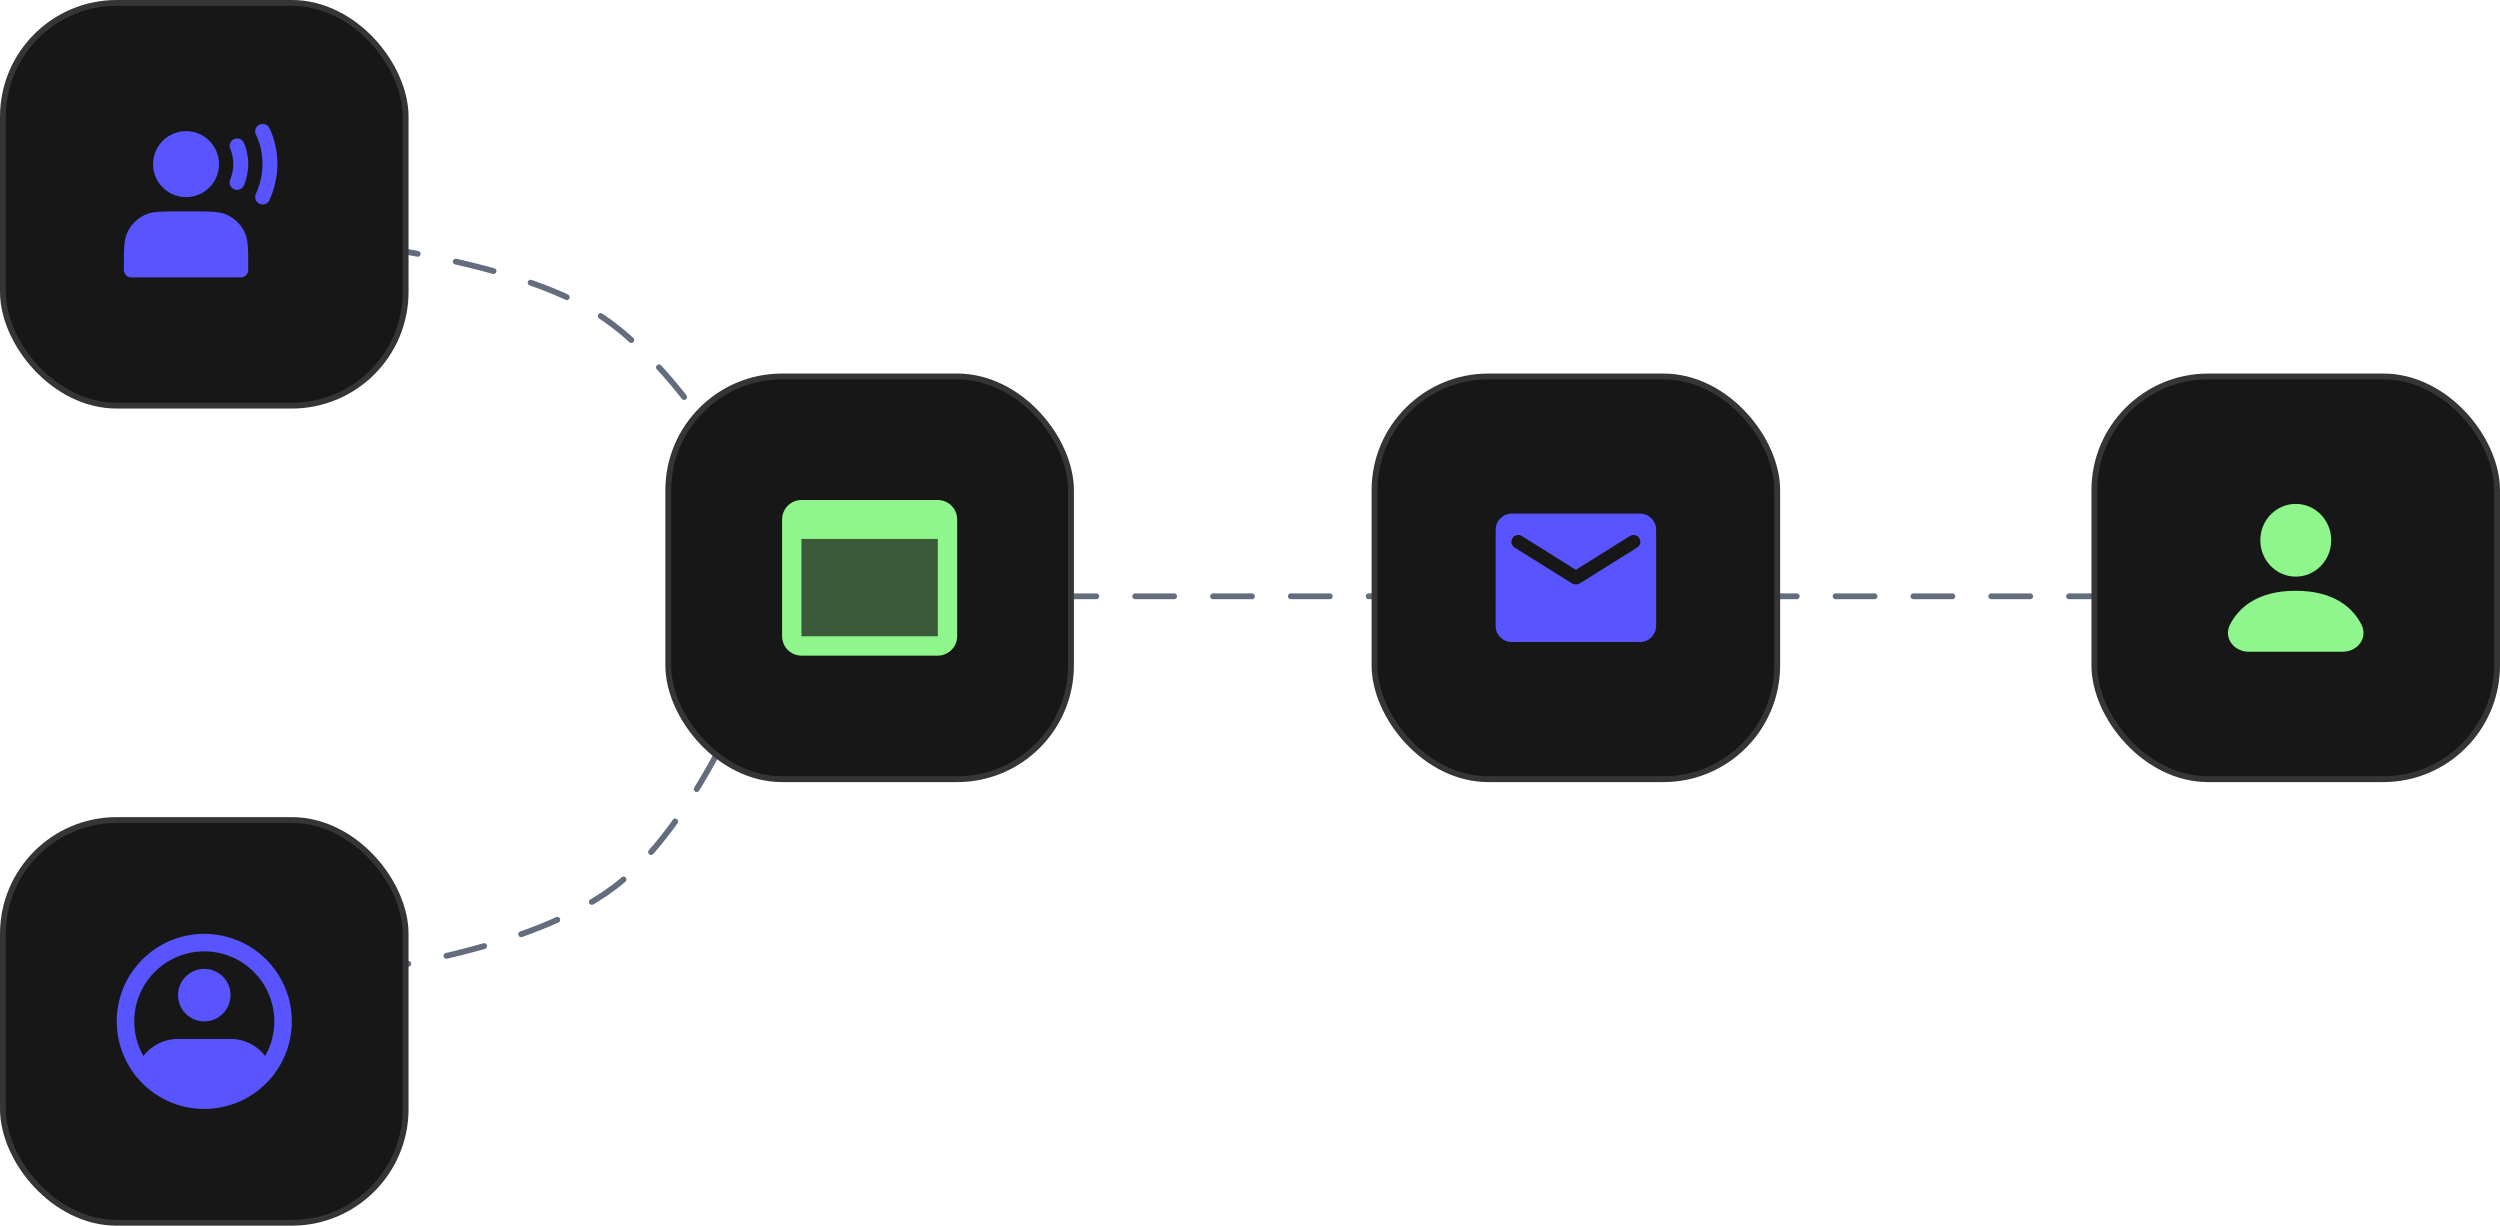 <svg width="257" height="126" viewBox="0 0 257 126" fill="none" xmlns="http://www.w3.org/2000/svg">
<path d="M31.05 24.464C31.05 24.464 51.272 26.014 60.998 32.001C72.855 39.298 81.428 59.739 81.428 59.739" stroke="#636D7D" stroke-width="0.6" stroke-linecap="round" stroke-dasharray="4 4"/>
<path d="M79.998 63C79.998 63 73.67 82.336 64.002 90.5C54.817 98.255 35.136 100.099 35.136 100.099" stroke="#636D7D" stroke-width="0.6" stroke-linecap="round" stroke-dasharray="4 4"/>
<line x1="240.7" y1="61.3" x2="91.3" y2="61.3" stroke="#636D7D" stroke-width="0.6" stroke-linecap="round" stroke-dasharray="4 4"/>
<rect x="0.3" y="84.3" width="41.4" height="41.4" rx="11.7" fill="#171717"/>
<rect x="0.3" y="84.3" width="41.4" height="41.4" rx="11.7" stroke="#353535" stroke-width="0.6"/>
<path fill-rule="evenodd" clip-rule="evenodd" d="M21 97.8C19.741 97.8 18.503 98.13 17.411 98.757C16.32 99.385 15.411 100.288 14.777 101.376C14.143 102.464 13.806 103.699 13.799 104.958C13.791 106.218 14.115 107.457 14.736 108.552C15.156 108.007 15.696 107.565 16.314 107.261C16.932 106.957 17.611 106.799 18.3 106.8H23.7C24.389 106.799 25.068 106.957 25.686 107.261C26.304 107.565 26.844 108.007 27.264 108.552C27.885 107.457 28.209 106.218 28.201 104.958C28.194 103.699 27.857 102.464 27.223 101.376C26.589 100.288 25.68 99.385 24.589 98.757C23.497 98.13 22.259 97.8 21 97.8ZM28.149 110.468C29.352 108.9 30.003 106.977 30 105C30 100.029 25.971 96 21 96C16.029 96 12 100.029 12 105C11.997 106.977 12.648 108.9 13.851 110.468L13.847 110.485L14.166 110.856C15.01 111.843 16.058 112.635 17.238 113.178C18.418 113.721 19.701 114.001 21 114C22.825 114.003 24.607 113.449 26.108 112.411C26.747 111.969 27.328 111.447 27.834 110.856L28.153 110.485L28.149 110.468ZM21 99.6C20.284 99.6 19.597 99.885 19.091 100.391C18.584 100.897 18.3 101.584 18.3 102.3C18.3 103.016 18.584 103.703 19.091 104.209C19.597 104.716 20.284 105 21 105C21.716 105 22.403 104.716 22.909 104.209C23.416 103.703 23.7 103.016 23.7 102.3C23.7 101.584 23.416 100.897 22.909 100.391C22.403 99.885 21.716 99.6 21 99.6Z" fill="#5854FF"/>
<rect x="141.3" y="38.7" width="41.4" height="41.4" rx="11.7" fill="#171717"/>
<rect x="141.3" y="38.7" width="41.4" height="41.4" rx="11.7" stroke="#353535" stroke-width="0.6"/>
<path d="M168.6 52.801H155.4C154.492 52.801 153.758 53.543 153.758 54.451L153.75 64.351C153.75 65.258 154.492 66.001 155.4 66.001H168.6C169.507 66.001 170.25 65.258 170.25 64.351V54.451C170.25 53.543 169.507 52.801 168.6 52.801ZM168.27 56.307L162.437 59.953C162.173 60.118 161.827 60.118 161.563 59.953L155.73 56.307C155.647 56.261 155.575 56.198 155.517 56.123C155.459 56.047 155.417 55.961 155.394 55.869C155.37 55.777 155.366 55.682 155.38 55.588C155.395 55.494 155.428 55.404 155.479 55.324C155.529 55.243 155.595 55.174 155.673 55.12C155.751 55.066 155.839 55.028 155.932 55.009C156.025 54.99 156.12 54.989 156.213 55.008C156.306 55.027 156.395 55.065 156.473 55.119L162 58.576L167.528 55.119C167.605 55.065 167.694 55.027 167.787 55.008C167.88 54.989 167.975 54.99 168.068 55.009C168.161 55.028 168.249 55.066 168.327 55.12C168.405 55.174 168.471 55.243 168.521 55.324C168.572 55.404 168.605 55.494 168.62 55.588C168.634 55.682 168.63 55.777 168.606 55.869C168.583 55.961 168.541 56.047 168.483 56.123C168.425 56.198 168.353 56.261 168.27 56.307Z" fill="#5854FF"/>
<rect x="68.698" y="38.7" width="41.4" height="41.4" rx="11.7" fill="#171717"/>
<rect x="68.698" y="38.7" width="41.4" height="41.4" rx="11.7" stroke="#353535" stroke-width="0.6"/>
<path opacity="0.3" d="M82.398 55.4H96.398V65.4H82.398V55.4Z" fill="#8FF68D"/>
<path d="M96.398 51.4H82.398C81.868 51.4 81.359 51.611 80.984 51.986C80.609 52.361 80.398 52.87 80.398 53.4V65.4C80.398 65.931 80.609 66.439 80.984 66.815C81.359 67.19 81.868 67.4 82.398 67.4H96.398C97.498 67.4 98.398 66.5 98.398 65.4V53.4C98.398 52.87 98.188 52.361 97.813 51.986C97.438 51.611 96.929 51.4 96.398 51.4ZM96.398 65.4H82.398V55.4H96.398V65.4Z" fill="#8FF68D"/>
<rect x="215.3" y="38.7" width="41.4" height="41.4" rx="11.7" fill="#171717"/>
<rect x="215.3" y="38.7" width="41.4" height="41.4" rx="11.7" stroke="#353535" stroke-width="0.6"/>
<path d="M239.048 55.539C239.048 57.272 237.685 58.677 236.004 58.677C234.323 58.677 232.96 57.272 232.96 55.539C232.96 53.805 234.323 52.4 236.004 52.4C237.685 52.4 239.048 53.805 239.048 55.539Z" fill="#8FF68D"/>
<path d="M231.176 66.4H240.827C241.897 66.4 242.72 65.452 242.221 64.477C241.486 63.043 239.812 61.331 236.002 61.331C232.192 61.331 230.517 63.043 229.782 64.477C229.283 65.452 230.107 66.4 231.176 66.4Z" fill="#8FF68D"/>
<path d="M239.048 55.539C239.048 57.272 237.685 58.677 236.004 58.677C234.323 58.677 232.96 57.272 232.96 55.539C232.96 53.805 234.323 52.4 236.004 52.4C237.685 52.4 239.048 53.805 239.048 55.539Z" stroke="#8FF68D" stroke-width="1.2" stroke-linecap="round" stroke-linejoin="round"/>
<path d="M231.176 66.4H240.827C241.897 66.4 242.72 65.452 242.221 64.477C241.486 63.043 239.812 61.331 236.002 61.331C232.192 61.331 230.517 63.043 229.782 64.477C229.283 65.452 230.107 66.4 231.176 66.4Z" stroke="#8FF68D" stroke-width="1.2" stroke-linecap="round" stroke-linejoin="round"/>
<rect x="0.3" y="0.3" width="41.4" height="41.4" rx="11.7" fill="#171717"/>
<rect x="0.3" y="0.3" width="41.4" height="41.4" rx="11.7" stroke="#353535" stroke-width="0.6"/>
<path d="M19.125 19.5C19.47 19.5 19.811 19.432 20.13 19.3C20.448 19.168 20.737 18.975 20.981 18.731C21.225 18.487 21.418 18.198 21.55 17.88C21.682 17.561 21.75 17.22 21.75 16.875C21.75 16.53 21.682 16.189 21.55 15.87C21.418 15.552 21.225 15.263 20.981 15.019C20.737 14.775 20.448 14.582 20.13 14.45C19.811 14.318 19.47 14.25 19.125 14.25C18.429 14.25 17.761 14.527 17.269 15.019C16.777 15.511 16.5 16.179 16.5 16.875C16.5 17.571 16.777 18.239 17.269 18.731C17.761 19.223 18.429 19.5 19.125 19.5Z" fill="#5854FF" stroke="#5854FF" stroke-width="1.536" stroke-linecap="round" stroke-linejoin="round"/>
<path d="M24.375 15C24.375 15 25.219 16.688 24.375 18.75M27 13.5C27 13.5 28.688 16.538 27 20.25" stroke="#5854FF" stroke-width="1.536" stroke-linecap="round" stroke-linejoin="round"/>
<path d="M13.5 27.3V27.75H24.75V27.3C24.75 25.62 24.75 24.78 24.423 24.138C24.135 23.573 23.677 23.115 23.112 22.827C22.47 22.5 21.63 22.5 19.95 22.5H18.3C16.62 22.5 15.78 22.5 15.138 22.827C14.573 23.115 14.115 23.573 13.827 24.138C13.5 24.78 13.5 25.62 13.5 27.3Z" fill="#5854FF" stroke="#5854FF" stroke-width="1.536" stroke-linecap="round" stroke-linejoin="round"/>
</svg>

